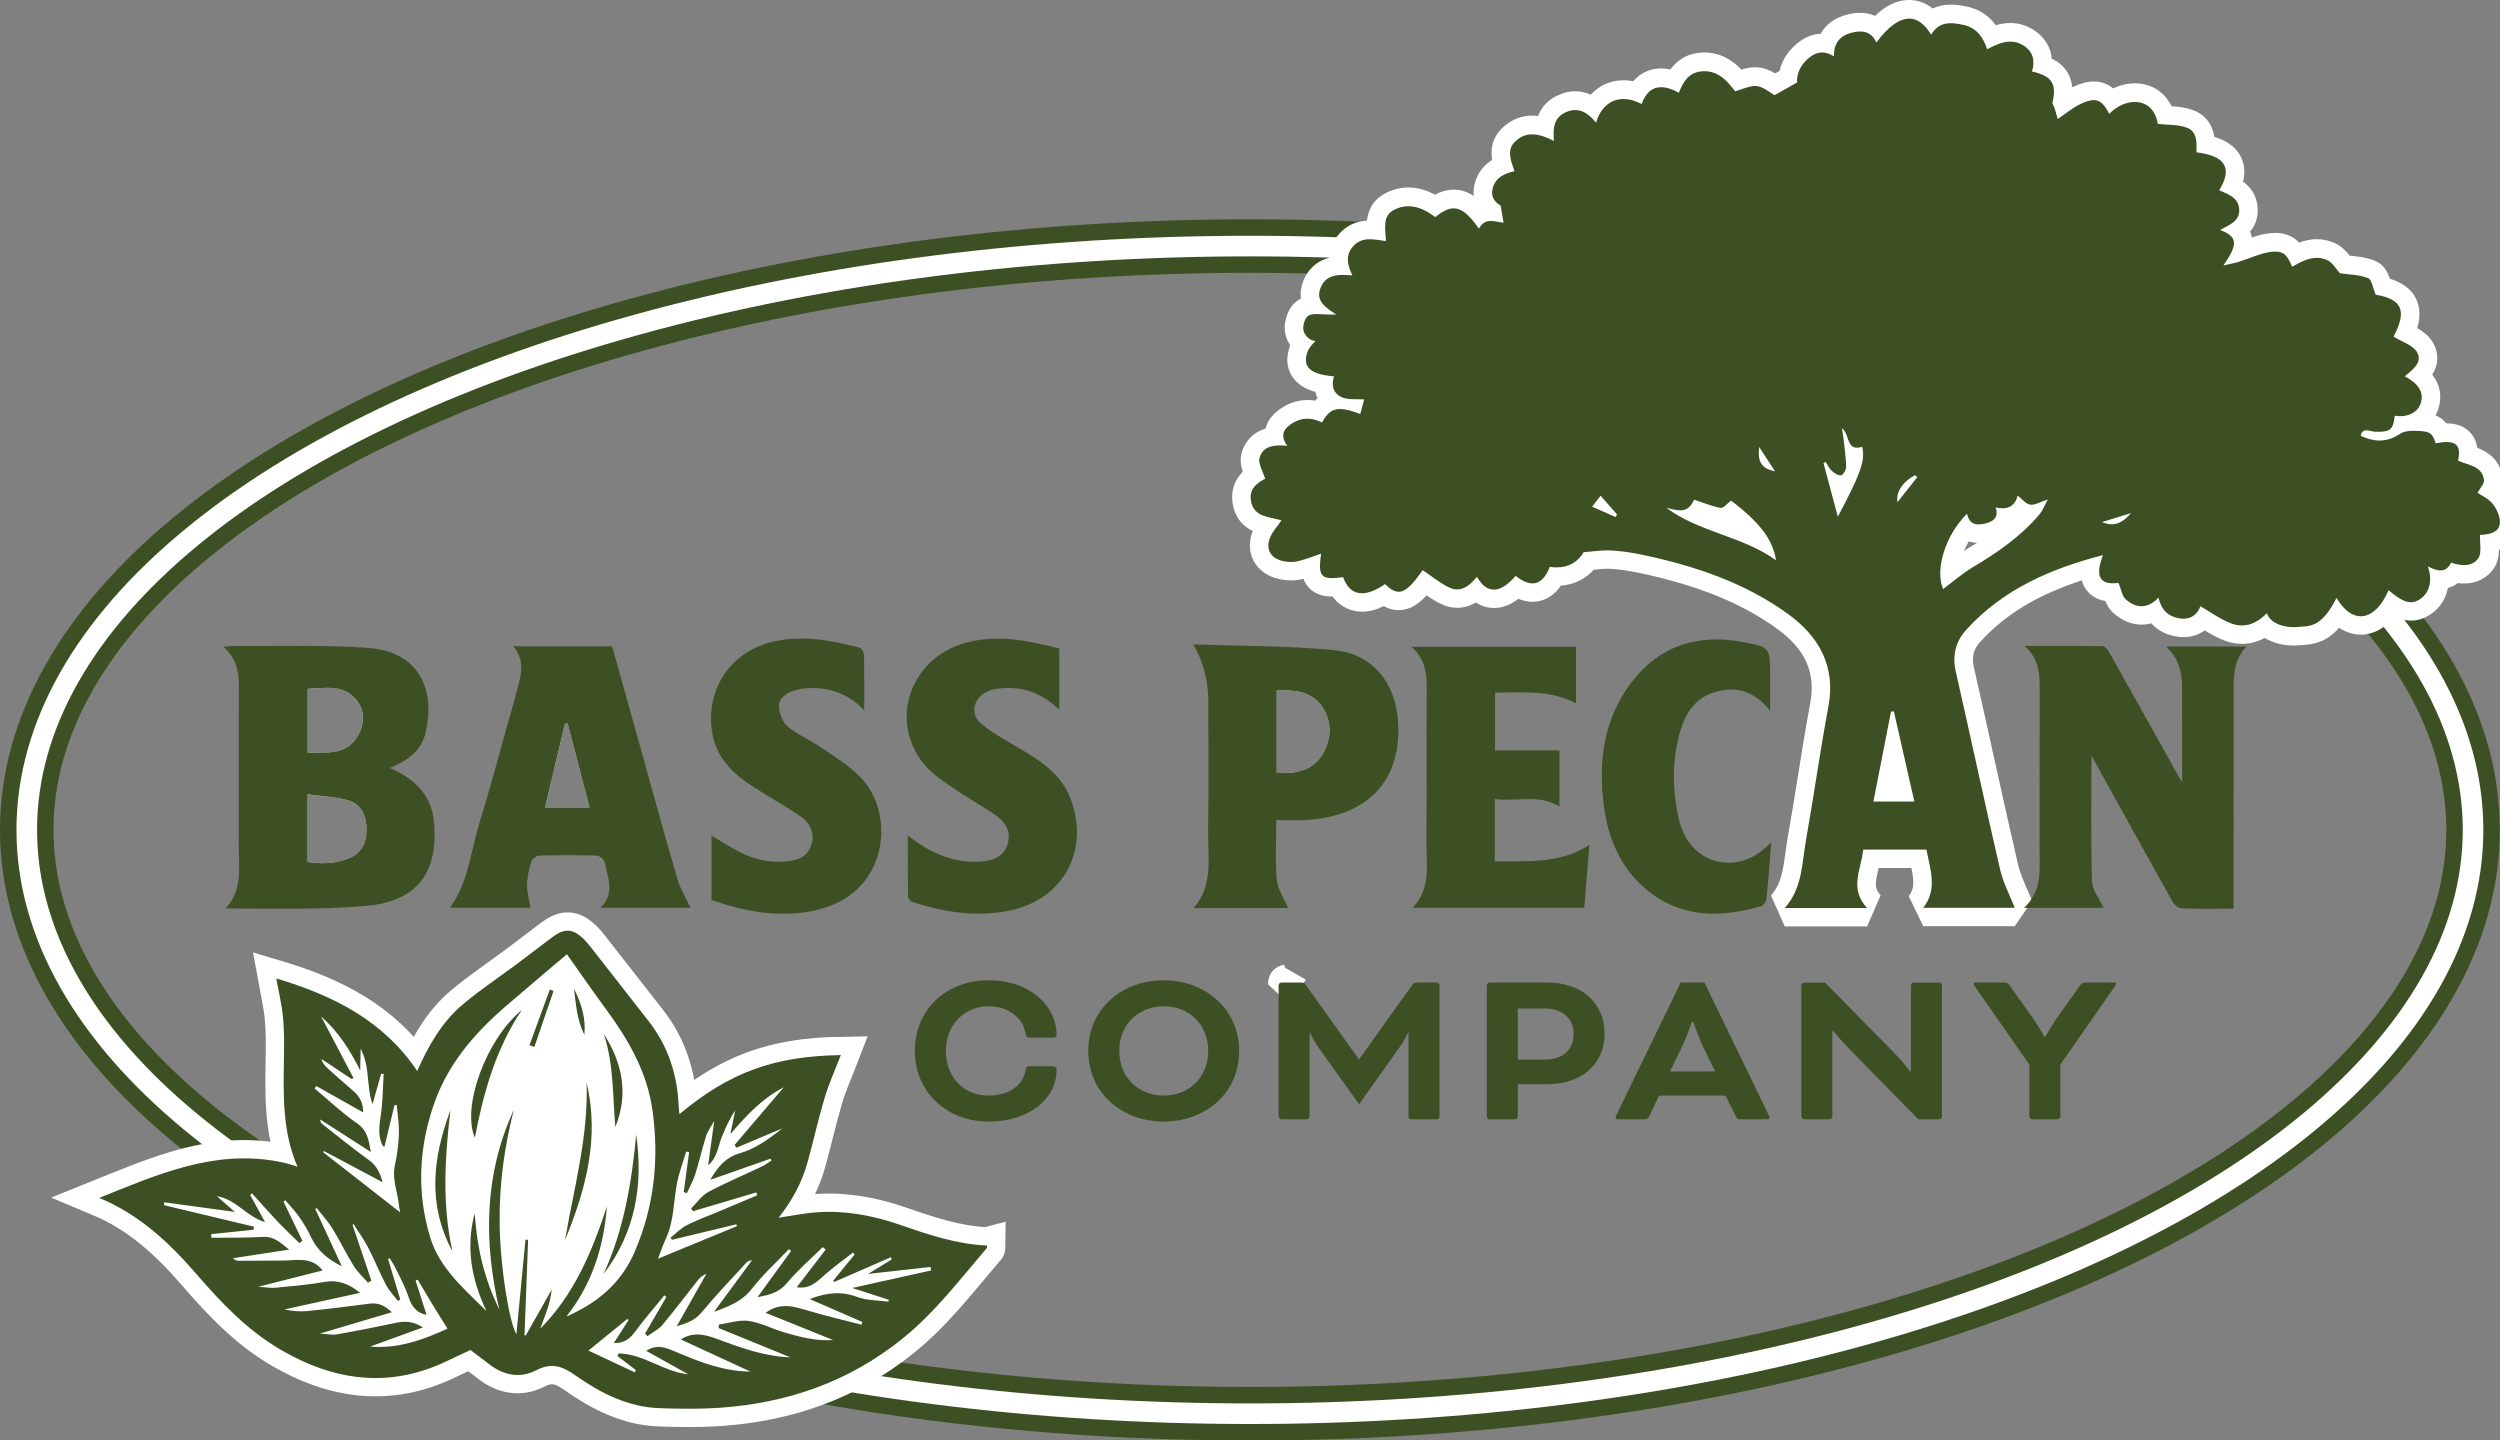 <?xml version="1.0" encoding="UTF-8"?>
<svg xmlns="http://www.w3.org/2000/svg" id="Layer_1" data-name="Layer 1" viewBox="0 0 1214.37 699.71">
  <rect x="0" y="0" width="1214.37" height="699.71" fill="#808080" stroke="none"/>
  <defs>
    <style>
      .cls-1, .cls-2, .cls-3 {
        fill: none;
      }

      .cls-1, .cls-4, .cls-5, .cls-6 {
        stroke-width: 0px;
      }

      .cls-2 {
        stroke: #3d5024;
        stroke-width: 26px;
      }

      .cls-2, .cls-7, .cls-3 {
        stroke-miterlimit: 10;
      }

      .cls-7 {
        stroke-width: 17.77px;
      }

      .cls-7, .cls-3 {
        stroke: #fff;
      }

      .cls-7, .cls-6 {
        fill: #fff;
      }

      .cls-3 {
        stroke-width: 10px;
      }

      .cls-5 {
        fill: #3d5024;
      }
    </style>
  </defs>
  <g>
    <ellipse class="cls-2" cx="607.14" cy="403.12" rx="594.14" ry="283.59"></ellipse>
    <ellipse class="cls-3" cx="607.14" cy="403.12" rx="594.14" ry="283.59"></ellipse>
  </g>
  <g>
    <g>
      <path class="cls-6" d="M158.75,334.12c5.26,0,10.24,1.02,14.25,5.78,4.38,5.2,4.07,11.64.9,17.35-4.37,7.89-11.52,8.35-19.15,8.35-1.02,0-2.04,0-3.07,0-.74,0-1.49,0-2.23.02v-31c3.1-.15,6.24-.49,9.29-.49M158.75,325.12h0c-2.26,0-4.45.15-6.56.3-1.11.08-2.15.15-3.17.2l-8.57,8.99v31l9.18,9c.68-.01,1.37-.02,2.05-.02.5,0,1.01,0,1.51,0,.52,0,1.04,0,1.56,0,6.93,0,19.83,0,27.03-12.99,5.29-9.54,4.58-19.82-1.89-27.51-6.78-8.06-15.31-8.99-21.14-8.99h0Z"></path>
      <path class="cls-6" d="M149.43,385.85c6.85.95,13.49,1.15,19.68,2.93,5.66,1.62,8.56,6.48,8.87,12.58.34,6.65-1.35,12.3-7.9,15.24-4.26,1.92-8.66,2.69-13.22,2.69-2.43,0-4.91-.22-7.43-.61v-32.83M150.66,376.94l-10.23,8.92v32.83l7.63,8.9c3.12.48,6,.71,8.8.71,6.17,0,11.7-1.14,16.91-3.48,6.43-2.89,13.94-9.38,13.2-23.91-.53-10.4-6.28-18.16-15.38-20.77-5.04-1.45-10.09-1.98-14.97-2.5-1.97-.21-4-.42-5.96-.69h0Z"></path>
      <path class="cls-6" d="M622.72,335.31c8.1,0,15.55,1.3,20.1,8.88,4.24,7.07,3.79,14.97-.25,21.92-4.31,7.42-11.43,9.42-19.47,9.42-.96,0-1.94-.03-2.92-.08v-40.1c.85-.02,1.7-.04,2.55-.04M622.72,326.31c-.86,0-1.77.01-2.79.04l-8.76,9v40.1l8.53,8.99c1.17.06,2.31.09,3.39.09,12.72,0,21.89-4.68,27.26-13.9,5.89-10.13,5.96-21.46.18-31.07-7.05-11.74-18.57-13.24-27.82-13.24h0Z"></path>
      <path class="cls-6" d="M274.44,351.48c.43,0,.87.01,1.3.02,3.5,13.44,7,26.89,10.61,40.73h-21.59c3.25-13.69,6.47-27.22,9.68-40.75M274.57,342.48l-8.89,6.92-9.68,40.75,8.76,11.08h21.59l8.71-11.27-10.61-40.73-8.58-6.73h-.51s-.79-.02-.79-.02h0Z"></path>
      <path class="cls-6" d="M930.17,230.86c.39.3.78.59,1.17.89-3.07,3.88-6.14,7.75-9.64,12.17-.88-5.04,2.71-10.05,8.47-13.06M926,222.88c-9.52,4.97-14.69,13.84-13.17,22.58l15.92,4.05,2.85-3.6,6.79-8.57-1.63-12.77-1.17-.89-9.6-.8h0Z"></path>
      <path class="cls-6" d="M1035.12,249.24c-3.14,3.66-6.01,5.42-9.33,5.42-1.48,0-3.06-.35-4.79-1.04,5.19-1.61,9.36-2.9,14.11-4.38M1032.46,240.65l-8.21,2.55-5.9,1.83-.67,16.95c2.84,1.13,5.5,1.69,8.13,1.69,8.81,0,14.34-6.44,16.16-8.56l-9.5-14.46h0Z"></path>
      <path class="cls-6" d="M980.05,240.72c2.13,1.63,3.95,4.06,6.11,4.4.21.03.42.05.64.05,2.09,0,4.51-1.47,7.91-2.56-1.54,2.83-2.4,5.23-3.93,7.07-9.08,10.87-20.56,18.71-32.62,25.92-5.08,3.04-9.6,7.01-14.34,10.53-3.96-9.62,1.07-26.1,11.63-36.58.87,4,3.09,5.18,5.71,5.18,1.06,0,2.19-.19,3.31-.48,3.56-.89,6.58-2.73,4.9-7.79,1.21.29,2.33.44,3.38.44,3.63,0,6.21-1.84,7.3-6.19M985.53,233.58l-13.76,4.81c.34-.26.75-.45,1.06-.48,0,0-.02,0-.08,0-.14,0-.55-.02-1.28-.19l-8.18,8.91c.38.3.7.64.9.99l-1.42-.42-1.92,2.09c-.08-.72.2-1.66.66-2.46l-12.4-3.66c-6.09,6.05-10.89,13.97-13.5,22.3-2.8,8.91-2.84,17.46-.11,24.09l13.69,3.8c1.57-1.17,3.1-2.37,4.58-3.53,3.09-2.42,6-4.71,9.01-6.5,11.48-6.86,24.61-15.54,34.91-27.87,1.72-2.06,2.8-4.26,3.74-6.2.39-.8.76-1.56,1.18-2.33l-10.66-12.88c-1.56.5-2.9,1.05-3.99,1.48-.04.02-.08.03-.12.05-.68-.62-1.44-1.31-2.33-2h0Z"></path>
      <path class="cls-6" d="M919.95,345.59c3.27,14.39,6.54,28.78,9.94,43.74h-19.88c2.88-14.73,5.71-29.22,8.55-43.72.46,0,.92-.02,1.39-.03M919.77,336.59l-1.24.02h-.15s-8.66,7.27-8.66,7.27l-8.55,43.72,8.83,10.73h19.88l8.78-10.99-9.94-43.74-8.95-7h0Z"></path>
      <path class="cls-6" d="M894.69,208c3.55,2.49,2.29,9.49,7.3,9.49.71,0,1.55-.14,2.54-.45,1.87,7.02-1.66,14.64-11.81,33.97-2.57-9.59-4.78-17.83-6.99-26.07.36-.18.71-.35,1.07-.53,1,1.49,1.77,3.24,3.06,4.4,1.09.97,2.8,2.11,4.03,2.11.16,0,.31-.02.45-.06,1.15-.34,2.43-2.73,2.4-4.19-.08-4.45-.75-8.9-1.24-13.34-.18-1.62-.49-3.22-.82-5.33M899.87,200.63l-14.06,8.76c.11.73.23,1.4.33,2.04.19,1.15.34,2.05.43,2.88.11,1.04.24,2.09.36,3.13l-4.13-1.1-.53.27-.54.27-4.69,10.39,2.36,8.8,4.63,17.26,16.66,1.85c10.72-20.43,15.34-29.9,12.54-40.46l-6.84-3.76c-.11-.25-.29-.79-.43-1.19-.83-2.4-2.21-6.41-6.1-9.13h0Z"></path>
      <path class="cls-6" d="M854.52,217.12c2.96,4.56,5.24,8.07,7.68,11.83-6.38-1.34-8.62-4.47-7.68-11.83M862.06,212.21l-16.48,3.76c-1.92,15.03,6.97,20.14,14.76,21.78l9.4-13.71-4.02-6.19-3.66-5.64h0Z"></path>
      <path class="cls-6" d="M777.49,240.8c2.68,3.05,5.35,6.09,8.02,9.13-.26.4-.52.79-.78,1.19-3.64-1.61-7.28-3.22-11.34-5.01,1.66-2.14,2.83-3.65,4.11-5.31M784.25,234.86l-13.88.43-2.83,3.65-1.28,1.65,3.48,13.74,8.63,3.81,2.71,1.2,11.15-3.29.78-1.19-.76-10.88-4.28-4.87-3.74-4.26h0Z"></path>
      <path class="cls-6" d="M822.94,242.71c4.36,1.44,8.51,3.23,12.85,4.01.07.01.13.02.2.02,1.36,0,3.13-2.28,4.86-3.56,13.79,10.4,20.37,18.91,21.83,28.95-16.44-11.83-37.34-13.53-53.36-25.55,3,.85,5.23,1.32,6.99,1.32,3.23,0,4.84-1.57,6.64-5.18M825.76,234.17l-10.88,4.53s0,0,0,0c-.7-.14-1.7-.38-3.11-.78l-7.86,15.86c9.18,6.89,19.37,10.62,29.22,14.24,8.84,3.24,17.18,6.3,24.29,11.42l14.17-8.59c-1.79-12.4-9.36-22.82-25.32-34.85l-10.77-.05c-.49.36-.95.74-1.37,1.11-1.45-.44-2.96-.98-4.52-1.54-1.23-.44-2.51-.9-3.84-1.34h0Z"></path>
      <g>
        <path class="cls-4" d="M1204.64,264.29c-3.05-.03-4.69-2.36-4.68-4.53.01-2.17,1.67-4.48,4.73-4.48l4.5,4.5-4.55,4.51Z"></path>
        <path class="cls-6" d="M1204.69,259.78s0,0,0,.01c-.26,0-.34-.01,0-.01M1204.69,250.78c-4.51,0-9.19,3.35-9.23,8.95-.03,4.4,3.38,8.99,9.12,9.06l9.09-8.49v-.27s-.25,0-.25,0l-8.74-9.25h0Z"></path>
      </g>
      <g>
        <path class="cls-5" d="M866.95,445.53l-3.36-7.5c5.92-6.64,7.01-14.82,8.17-23.48.32-2.39.65-4.86,1.08-7.29,1.73-9.71,3.32-19.64,4.86-29.23,1.87-11.7,3.81-23.79,6.03-35.66,3.05-16.3-2.73-29.51-17.68-40.39-17.86-13-39.87-21.94-69.26-28.13-5.3-1.12-10.08-1.77-14.6-2.01-.44-.02-.89-.03-1.33-.03-2.11,0-4.36.23-6.75.48-.76.08-1.52.16-2.3.23-3.71,4.9-9.18,7.57-15.63,7.57-.2,0-.39,0-.59,0-3.4,6.34-7.84,7.77-11.16,7.77-2.43,0-4.93-.75-7.59-2.27-3.78,3.56-7.45,5.29-11.14,5.29-3.2,0-6.1-1.29-8.67-3.83-2.48,2.11-5.51,3.74-9.22,3.74-1.94,0-3.89-.47-5.82-1.38-3.53-1.68-6.64-3.92-9.65-6.09-.08-.06-.16-.12-.24-.17-4.28,5.61-8.01,8.77-12.67,8.77-2.74,0-5.09-1.17-7.07-2.63-3.93,2.27-7.49,3.38-10.81,3.38-3.07,0-8.33-1.06-11.88-7.49-.98.08-1.84.12-2.63.12-2.35,0-5.76-.31-8.11-3.01-1.59-1.83-2.18-4.17-2.25-6.85-1.78.59-3.6,1.15-5.47,1.59-1.24.29-2.58.44-3.99.44-1.57,0-3.2-.18-4.84-.53-4.46-.95-7.86-3.36-9.56-6.79-1.69-3.38-1.58-7.47.3-11.52.52-1.11,1.12-2.14,1.77-3.11-4.83-1.26-10.53-3.75-11.72-11.91-.98-6.68,2.67-10.72,5.86-13.02-1.18-2.88-2.48-6.13-1.52-9.48,1.09-3.79,3.96-8.23,11.36-9.12-.15-3.22,1.26-6.2,4.19-8.59,3.71-3.02,7.75-4.55,12-4.55,1.75,0,3.52.26,5.3.79,1.54-2.06,3.49-3.85,6.17-4.79-2.08-1.89-3.55-4.6-3.62-8.16-5.81-1.02-9.54-3.1-11.57-6.39-1.97-3.19-2-7.15-.09-11.77l.18-.39c.21-.39.4-.74.59-1.07-.37-.35-.71-.72-1.03-1.12-2.09-2.59-2.89-5.91-2.19-9.12,1.19-5.49,3.85-8.18,8.75-8.71-1.43-2.7-1.88-6.01-.24-10.06,3.09-7.6,9.54-8.82,13.19-9.02-.66-3.54-.37-7.83,2.96-11.91,3-3.68,6.91-5.47,11.96-5.47,1,0,1.98.07,2.95.17-.24-4.78.33-10.71,6.88-14.03,2.85-1.44,5.83-2.18,8.88-2.18,4.28,0,8.55,1.39,12.99,4.23,3.26-2.19,6.13-3.19,9.04-3.19,5.15,0,9.19,3.25,12.71,7.48,1.57-.89,3.37-1.35,5.38-1.35.22,0,.43,0,.65.01l-.06-.33c-3.78-2.94-5.36-7.4-4.14-12.11,1.53-5.89,5.68-8.75,9.25-10.22-1.31-4.54-1.94-10.17,3.12-14.89,3.24-3.02,7.01-4.55,11.22-4.55,2.12,0,4.17.39,6.1.97.59-4.18,2.58-8.71,8.31-11.3,2.18-.99,4.36-1.49,6.48-1.49,3.44,0,6.31,1.28,8.66,2.99,3.39-5.32,8.61-8.34,14.8-8.34,2.16,0,4.37.37,6.59,1.1,3.41-5.54,8.04-6.84,11.63-6.84,2.03,0,4.16.41,6.45,1.24,2.15-3.89,6.11-8.53,13.38-8.96.41-.02.8-.04,1.19-.04,8.04,0,13.18,4.89,16.58,9.02.1-.03.2-.07.3-.11,2.46-.85,5-1.74,7.78-1.74.48,0,.96.03,1.42.08,3.3.39,6.01,2.16,8.2,3.64l6.36-3.59c.58-5.32,3.71-10.33,8.75-13.83,2.47-1.71,5.1-2.58,7.83-2.58.71,0,1.41.06,2.12.18,1.61-4.79,5.42-8.17,11.03-9.61,1.94-.5,3.68-.74,5.32-.74,3.1,0,5.8.91,7.98,2.64,5.38-5.96,10.57-8.87,15.77-8.87,4.05,0,7.74,1.75,11.01,5.23,2.56-1.96,5.69-2.95,9.37-2.95,2.53,0,5.02.46,6.9.87,5.79,1.24,10.14,4.64,13.01,10.14,2.76-1.18,5.76-2.08,8.93-2.08s6.43.99,9.31,2.93c4.57,3.08,6.78,7.65,6.39,12.92,8.38,3.05,11.25,8.65,9.43,18.04.13.26.28.56.42.89,2.06-1.47,4.23-2.9,6.65-4.06,3.28-1.57,5.91-2.3,8.28-2.3,4.03,0,6.8,2.13,8.69,4.47,3.53-2.3,7.46-3.57,11.28-3.57,7,0,12.51,4.19,14.76,10.95.39.02.79.05,1.19.07,3.58.21,7.28.43,10.85,1.73,6.32,2.32,7.5,7.83,7.66,12.38,6.82,1.41,11.13,4.12,13.11,8.22,1.65,3.42,1.53,7.34-.39,11.89,3.77,1.94,7.69,5.02,8.02,11.19.27,5.13-2.18,8.24-5.01,10.35.92.99,1.65,2.16,2.08,3.56.64,2.08.49,4.23-.25,6.53.7-.25,1.41-.52,2.14-.79,3.31-1.23,6.72-2.5,10.42-3.1,1.43-.23,2.66-.34,3.77-.34,5.17,0,8.04,2.47,10.04,5.72,3.19-1.55,6.46-2.66,10.04-2.66,2.42,0,4.78.53,7.01,1.58,2.86,1.34,4.71,3.79,6.19,5.75.11.14.22.29.32.42.66.08,1.34.15,2.04.22,3.59.37,7.3.75,10.92,2.17,3.26,1.28,4.31,4.66,5.24,7.64.07.23.14.46.21.68,4.56,1.02,9.78,3.05,12.16,7.88,2.28,4.6.99,9.97-.94,14.49l.06.03c3.41,1.7,7.28,3.63,9.35,7.24,3.25,5.67.56,10.21-2.54,13.43,4.93,4.21,6.5,9.22,4.69,14.97-1.03,3.27-3.3,5.88-6.34,7.51.73.02,1.4.06,1.95.1,5.82.37,8.38,1.99,10.21,5.47.89-.09,1.72-.14,2.5-.14,3.81,0,6.68,1.16,8.52,3.46,1.75,2.18,2.1,4.9,2,7.17.09.03.18.06.28.09,4.26,1.42,10.7,3.55,11.83,11.55.29,2.1-.43,3.91-1.34,5.48,1.68,1.07,3.45,2.4,4.83,4.24,2.44,3.25,4.82,8.36,4.19,12.96-.38,2.79-2.15,7.29-9.47,8.73.18,3.29.29,6.96-1.77,9.92-2.37,3.4-6.04,5.19-10.6,5.19-1.39,0-2.85-.17-4.37-.5-2.28,2.49-4.96,3.1-7.05,3.1-.19,0-.38,0-.56-.02-.08,5.51-2.45,10.24-6.84,13.18-2.29,1.53-4.57,2.28-6.97,2.28-2.9,0-5.79-1.05-9.33-3.48-4.04,6.61-9.35,10.29-15.04,10.29-3.05,0-7.15-1.05-11.28-5.29-5.96,8.83-11.72,10-17.17,10.33-.52.03-1.02.06-1.51.11-.83.09-1.69.13-2.58.13-4.82,0-10.3-1.3-13.93-4.63-3.55,2.51-7.39,3.81-11.31,3.81-2.12,0-4.25-.38-6.33-1.13-4.2-1.51-7.93-3.84-11.54-6.08-.23-.14-.46-.28-.68-.42-2.39,2.79-5.8,4.36-9.76,4.36-.78,0-1.6-.06-2.42-.18-5.24-.78-9.21-3.32-11.72-7.43-2.4,1.22-4.59,1.55-6.27,1.55-3.68,0-7.24-1.48-10.57-4.41-2.11-1.86-2.99-4.41-3.72-6.73-4.18-.12-7.23-1.53-9.07-4.2-1.54-2.23-1.88-4.91-1.63-7.59-25.34,7.46-43.04,17.74-56.76,32.84-4.25,4.67-5.54,9.86-4.07,16.32,3.18,14,6.33,28.25,9.38,42.03,3.93,17.77,7.99,36.14,12.16,54.15.91,3.93,2.59,7.79,4.37,11.88.85,1.95,1.73,3.98,2.54,6.04l-4.19,6.14h-44.47l-3.52-7.3c4.5-5.64,3.54-11.37,1.59-20.25-.05-.24-.1-.48-.16-.71h-23.19c-.26,1.33-.57,2.64-.88,3.93-1.75,7.42-2.52,11.86,2.18,16.88l-3.29,7.57h-39.99ZM924.25,384.84l-4.72-20.75-4.06,20.75h8.78ZM954.87,257.16c-4.46,6.13-7.77,14.14-7.93,20.88,2.82-2.2,5.74-4.4,8.92-6.3,10.1-6.03,20.54-12.9,29.13-22.26-1.37-.3-2.56-.94-3.6-1.69-1.85,2.05-4.33,3.28-7.3,3.56-.18.74-.46,1.44-.83,2.11-2.07,3.76-6.3,4.82-7.7,5.17-1.64.41-3.08.61-4.4.61-2.48,0-4.61-.72-6.3-2.07ZM823.51,249.68c4.54,2.09,9.33,3.85,14.26,5.66,5.29,1.94,10.69,3.92,15.94,6.41-2.79-4.03-6.92-8.15-12.69-12.74-1.36,1.16-2.98,2.23-5.04,2.23-.33,0-.67-.03-.99-.09-3.49-.62-6.77-1.8-9.94-2.93-.05-.02-.11-.04-.16-.06-.42.54-.87,1.05-1.37,1.52ZM894.06,238.6c.61-1.23,1.18-2.38,1.71-3.48-.05.02-.11.03-.16.05-.54.16-1.12.24-1.7.24-.24,0-.47-.01-.71-.04l.87,3.23Z"></path>
        <path class="cls-6" d="M927.31,9c3.94,0,7.54,2.61,10.75,7.85,2.45-4.3,5.88-5.57,9.62-5.57,1.93,0,3.95.34,5.96.77,6.28,1.35,9.74,5.91,11.61,11.89,3.75-2,7.49-3.73,11.27-3.73,2.25,0,4.51.62,6.79,2.16,4.33,2.92,5.34,7.4,3.69,12.35,9.76,2.23,12.1,5.89,10.01,15.06-.17.77.7,1.74.98,2.65.57,1.83,1.07,3.69,1.55,5.38,3.53-2.37,7.07-5.38,11.13-7.33,2.56-1.23,4.6-1.86,6.33-1.86,3.19,0,5.29,2.16,7.55,6.7,3.71-3.8,8.28-5.8,12.42-5.8,5.4,0,10.07,3.41,11.16,10.66,4.88.55,9.83.25,14.1,1.82,5.17,1.9,4.79,7.35,4.69,11.99,14.06,1.71,17.68,7.65,11.06,18.45,4.37,1.9,9.41,3.53,9.71,9.27.31,5.98-5.05,7.53-9.27,10.01,8.45,3.22,8.92,6.76,1.59,17.22,3.26-.77,5.53-1.15,7.7-1.83,4.87-1.52,9.59-3.83,14.57-4.63,1.15-.19,2.16-.28,3.06-.28,4.12,0,5.85,2.08,8.06,7.37,3.83-2.17,7.82-4.32,12.02-4.32,1.67,0,3.37.34,5.1,1.15,2.64,1.24,4.35,4.46,6.07,6.34,4.48.66,9.4.67,13.66,2.35,1.85.73,2.36,4.87,3.74,8.07,12.82,2.13,15.34,7.79,8.67,20.36,3.98,2.49,9.4,4.06,11.42,7.59,2.86,4.99-2.28,8.54-5.94,11.68,6.93,3.76,9.35,7.9,7.7,13.12-1.23,3.9-5.13,6.26-9.97,6.26-.85,0-1.72-.07-2.61-.22-.75,6.39-2.03,7.79-7.87,7.79-.59,0-1.23-.01-1.92-.04-1.18-.04-2.7-.69-4.02-.69-1.22,0-2.28.56-2.75,2.67,3.14,1.48,6.17,2.31,9.17,2.31,3.32,0,6.6-1.01,9.96-3.27,1.73-1.17,4.24-1.46,6.7-1.46,1,0,1.99.05,2.91.11,5.27.33,6.07,1.29,7.72,5.97,2.05-.42,3.8-.64,5.27-.64,5.31,0,6.95,2.82,5.57,9.04,4.79,2.31,11.62,2.4,12.6,9.35.26,1.86-1.96,4.07-3.14,6.29,2.09,1.46,5.55,2.91,7.48,5.5,1.99,2.65,3.75,6.59,3.33,9.66-.53,3.93-4.8,5.04-8.67,5.25-.29.02-.57.02-.79.02-.06,0-.11,0-.15,0,0,0,0,0,0-.01-.34,0-.26.01,0,.01-.19,4.05.97,8.77-.86,11.41-1.64,2.35-4.12,3.27-6.91,3.27-1.99,0-4.15-.47-6.26-1.22-1.36,2.82-3.14,3.83-5.16,3.83-1.89,0-4-.88-6.16-1.99,2.37,6.9.86,12.83-3.74,15.91-1.49,1-2.93,1.52-4.47,1.52-2.9,0-6.17-1.85-10.85-5.85-3.52,8.19-8.45,12.67-13.52,12.67-4.05,0-8.19-2.85-11.78-8.92-7.49,15.05-13.71,13.57-18.66,14.1-.65.07-1.36.11-2.09.11-5.02,0-11.45-1.77-13.07-6.83-3.64,3.83-7.79,6.01-12.18,6.01-1.58,0-3.18-.28-4.81-.87-5.41-1.95-10.22-5.57-15.34-8.48-1.06,3.12-3.6,6.07-8.17,6.07-.55,0-1.14-.04-1.75-.14-5.48-.82-9.01-3.93-10.42-10.1-2.66,2.84-5.46,4.17-8.24,4.17-2.58,0-5.15-1.14-7.59-3.29-1.89-1.66-2.29-5.01-3.54-7.99-.92.1-1.77.15-2.55.15-6.89,0-8.7-4.02-5.03-13.7-25.43,6.58-48.53,16.6-66.37,36.22-5.21,5.73-6.91,12.48-5.13,20.35,7.28,32.04,14.14,64.18,21.54,96.2,1.47,6.34,4.65,12.29,7.09,18.54h-44.47c7.09-8.89,3.45-18.5,1.58-28.27h-30.73c-.8,9.37-7.01,18.86,1.9,28.38h-39.99c8.64-9.68,8.32-21.74,10.32-32.98,3.85-21.58,6.85-43.32,10.89-64.86,3.67-19.62-4.62-34.06-19.45-44.86-21.14-15.38-45.58-23.54-70.98-28.89-5.03-1.06-10.17-1.83-15.3-2.1-.52-.03-1.04-.04-1.57-.04-3.66,0-7.41.6-11.58.91-2.9,4.88-7.43,7.37-13.1,7.37-1.08,0-2.2-.09-3.35-.27-2.09,5.37-4.87,8.04-8.4,8.04-2.39,0-5.12-1.22-8.21-3.63-3.83,4.42-7.33,6.65-10.52,6.65s-5.81-2.05-8.27-6.2c-2.7,3.25-5.79,6.11-9.61,6.11-1.21,0-2.5-.29-3.88-.94-4.57-2.18-8.58-5.56-12.88-8.43-4.98,7.18-8.29,10.5-11.63,10.5-2.07,0-4.16-1.28-6.66-3.72-4.32,2.98-8.08,4.46-11.22,4.46-4.17,0-7.25-2.62-9.13-7.82-2.14.29-3.92.46-5.38.46-5.91,0-6.59-2.79-5.31-11.87-3.85,1.27-7.62,2.8-11.54,3.72-.95.22-1.95.32-2.97.32-1.32,0-2.65-.16-3.9-.43-6.31-1.35-8.83-6.18-6.12-12.01,1.29-2.78,3.46-5.15,5.28-7.76-5.82-1.93-13.62-1.33-14.86-9.81-.88-5.97,3.62-8.72,6.93-10.43-1.08-3.66-3.52-7.38-2.72-10.17,1.34-4.66,5.18-6.02,9.84-6.02,1.17,0,2.39.09,3.64.23-2.83-3.89-2.61-7.07.59-9.67,2.91-2.37,5.98-3.54,9.17-3.54,2.31,0,4.68.61,7.11,1.84,2.45-4.48,4.78-6.55,8.72-6.55,2.5,0,5.64.83,9.86,2.4.71-2.64,1.41-5.24,1.9-7.07-.99-.07-1.99-.07-2.99-.07-.27,0-.53,0-.79,0-2.39,0-4.73-.04-6.78-.84-3.61-1.4-5.79-4.76-4.1-10.29-14.42-1.07-14.98-6.74-12.59-12.52,1.08-2.04,1.51-2.52,3.67-4.67-2.99,0-6.83-3.4-5.88-7.79.96-4.45,2.65-5.27,6.3-5.27,1.47,0,3.26.13,5.45.22.36.01.72.02,1.15.02.71,0,1.61-.01,3.03-.01-5.57-3.5-10.15-6.8-7.64-12.99,2.1-5.17,6.19-6.25,10.76-6.25,1.53,0,3.12.12,4.7.25-2.36-4.8-3.52-9.45,0-13.77,2.45-3,5.37-3.81,8.47-3.81,2.53,0,5.19.54,7.82.88-.16-5.56-2.12-12.1,4.05-15.23,2.32-1.18,4.6-1.69,6.84-1.69,4.61,0,9.02,2.19,13.06,5.29,3.43-2.8,6.27-4.25,8.96-4.25,3.97,0,7.6,3.17,12.26,9.87,1.54-2.97,3.61-3.75,5.83-3.75,2,0,4.13.63,6.12.84-.42-2.48-.85-4.99-1.42-8.34-2.55-1.38-4.99-4.05-3.89-8.3,1.39-5.37,5.79-7.29,10.62-8.38-1.7-5.05-4.1-10.31.47-14.56,2.58-2.41,5.33-3.34,8.15-3.34,3.44,0,7,1.39,10.54,3.2-.46-5.88-.26-11.22,5.73-13.93,1.66-.75,3.19-1.09,4.62-1.09,4.01,0,7.22,2.64,10.13,6.15,2.18-7.49,7.17-11.5,13.32-11.5,2.74,0,5.72.8,8.78,2.44,2-5.46,5.11-8.18,9.44-8.18,2.49,0,5.39.9,8.71,2.7,2.02-5.42,5.02-10.06,11.38-10.43.32-.02.62-.03.93-.03,7.25,0,11.46,5.15,14.96,9.75,3.38-.89,6.65-2.57,9.7-2.57.3,0,.6.02.9.05,3.25.38,6.22,3.12,8.58,4.42,3.23-1.82,6.69-3.78,10.94-6.18-.32-4.42,1.9-9.34,6.88-12.8,1.7-1.18,3.46-1.78,5.26-1.78,1.87,0,3.79.64,5.77,1.91-.25-6.28,2.93-10.06,8.5-11.49,1.43-.37,2.85-.6,4.2-.6,3.27,0,6.15,1.34,7.89,5.36,5.75-7.72,11.06-11.59,15.86-11.59M893.9,230.91c-1.23,0-2.94-1.14-4.03-2.11-1.3-1.16-2.07-2.91-3.06-4.4-.36.18-.71.35-1.07.53,2.21,8.24,4.42,16.48,6.99,26.07,10.15-19.33,13.67-26.95,11.81-33.97-.99.31-1.83.45-2.54.45-5.01,0-3.75-6.99-7.3-9.49.33,2.11.64,3.71.82,5.33.49,4.44,1.15,8.88,1.24,13.34.03,1.46-1.25,3.85-2.4,4.19-.14.04-.29.06-.45.06M862.2,228.95c-2.44-3.76-4.72-7.27-7.68-11.83-.94,7.36,1.3,10.49,7.68,11.83M921.7,243.92c3.5-4.42,6.57-8.29,9.64-12.17-.39-.3-.78-.59-1.17-.89-5.76,3.01-9.34,8.02-8.47,13.06M972.76,246.91c-1.04,0-2.17-.15-3.38-.44,1.68,5.06-1.34,6.9-4.9,7.79-1.13.28-2.25.48-3.31.48-2.62,0-4.84-1.19-5.71-5.18-10.56,10.48-15.59,26.96-11.63,36.58,4.74-3.52,9.26-7.49,14.34-10.53,12.05-7.2,23.54-15.05,32.62-25.92,1.53-1.84,2.39-4.24,3.93-7.07-3.4,1.09-5.82,2.56-7.91,2.56-.22,0-.43-.02-.64-.05-2.16-.34-3.99-2.77-6.11-4.4-1.08,4.34-3.67,6.18-7.3,6.18M784.72,251.12c.26-.4.52-.79.78-1.19-2.67-3.04-5.34-6.07-8.02-9.13-1.28,1.65-2.45,3.16-4.11,5.31,4.06,1.79,7.7,3.4,11.34,5.01M816.3,247.9c-1.75,0-3.99-.46-6.99-1.32,16.02,12.01,36.92,13.72,53.36,25.55-1.45-10.04-8.04-18.55-21.83-28.95-1.73,1.28-3.5,3.56-4.86,3.56-.07,0-.13,0-.2-.02-4.34-.78-8.49-2.57-12.85-4.01-1.8,3.61-3.41,5.18-6.64,5.18M1025.79,254.66c3.32,0,6.19-1.76,9.33-5.42-4.76,1.47-8.92,2.77-14.11,4.38,1.73.69,3.3,1.04,4.79,1.04M910.01,389.34h19.88c-3.4-14.97-6.67-29.36-9.94-43.74-.46,0-.92.02-1.39.03-2.83,14.49-5.67,28.99-8.55,43.72M927.31,0h0c-5.63,0-11.09,2.53-16.52,7.7-2.18-.96-4.61-1.47-7.23-1.47-2.02,0-4.13.29-6.44.88-5.85,1.5-10.23,4.77-12.77,9.31-3.4.14-6.64,1.27-9.66,3.37-5.39,3.74-8.98,8.97-10.26,14.66l-2.13,1.2c-2.11-1.26-4.75-2.5-7.82-2.86-.64-.08-1.29-.11-1.95-.11-2.45,0-4.66.51-6.68,1.13-3.91-4.11-9.64-8.31-17.98-8.31-.48,0-.97.01-1.46.04-6.23.37-11.27,3.12-15.05,8.21-1.54-.33-3.04-.5-4.52-.5-3.46,0-8.98.97-13.46,6.21-1.59-.32-3.18-.47-4.76-.47-6.25,0-11.81,2.53-15.93,7-2.18-.98-4.69-1.65-7.52-1.65-2.76,0-5.57.64-8.33,1.89-5.4,2.45-8.25,6.23-9.71,10.11-.93-.12-1.87-.18-2.84-.18-5.3,0-10.24,1.99-14.29,5.76-5.44,5.07-5.99,10.89-5.21,15.78-.27.17-.55.35-.82.53-3.82,2.62-6.46,6.41-7.64,10.95-.53,2.05-.67,4.09-.45,6.04-2.82-1.9-6.03-3.1-9.74-3.1-3.39,0-6.46,1.06-9.08,2.46-4.33-2.33-8.67-3.5-12.95-3.5-3.76,0-7.43.9-10.91,2.66-6.51,3.3-8.63,8.64-9.2,13.42-5.75.33-10.47,2.71-14.04,7.08-3.02,3.7-4.13,7.51-4.27,10.99-7.27,1.87-10.82,6.81-12.56,11.09-1.19,2.94-1.6,5.89-1.22,8.72-3.86,1.9-6.38,5.5-7.52,10.79-.9,4.13-.05,8.39,2.32,11.87-2.1,5.64-1.84,10.65.79,14.91,2.68,4.35,7.23,6.58,11.42,7.75.26,1.07.62,2.1,1.09,3.07-.46.38-.89.78-1.3,1.18-1.22-.2-2.44-.3-3.65-.3-5.31,0-10.31,1.87-14.84,5.56-2.9,2.36-4.73,5.23-5.48,8.35-7.98,2.35-10.7,8.59-11.57,11.62-.98,3.42-.39,6.61.51,9.33-.33.33-.66.68-.97,1.04-3.39,3.91-4.77,8.75-4,14.02,1.12,7.63,5.42,11.55,9.8,13.7-1.94,4.92-1.85,9.92.28,14.19,2.33,4.67,6.82,7.94,12.65,9.18,1.95.42,3.9.63,5.78.63,1.76,0,3.44-.19,5.02-.56.31-.07.62-.15.92-.22.52,1.44,1.29,2.8,2.38,4.05,3.97,4.56,9.64,4.56,11.5,4.56.08,0,.16,0,.24,0,4.79,6.53,11.26,7.37,14.27,7.37,3.39,0,6.89-.88,10.61-2.68,2.09,1.13,4.51,1.93,7.27,1.93,5.46,0,9.76-3.04,13.49-7.18,2.21,1.52,4.54,2.98,7.14,4.23,2.53,1.21,5.14,1.82,7.75,1.82,3.54,0,6.56-1.11,9.06-2.6,3.19,2.1,6.32,2.69,8.83,2.69,4.04,0,7.95-1.46,11.81-4.45,2.33.96,4.63,1.43,6.92,1.43,3.43,0,9.19-1.16,13.73-7.84,6.37-.46,11.87-3.13,15.95-7.71.16-.02.31-.03.47-.05,2.37-.25,4.41-.46,6.29-.46.38,0,.75,0,1.1.03,4.29.22,8.84.85,13.91,1.92,28.75,6.05,50.21,14.75,67.54,27.36,13.59,9.89,18.64,21.31,15.9,35.93-2.23,11.93-4.18,24.06-6.05,35.79-1.53,9.58-3.12,19.48-4.85,29.15-.45,2.54-.79,5.05-1.11,7.49-1.11,8.3-2.06,15.47-7.07,21.08l6.71,14.99h39.99l6.57-15.15c-2.96-3.16-2.83-5.38-1.09-12.77.04-.15.07-.31.11-.46h15.93c1.36,6.77,1.41,10.24-1.31,13.66l7.04,14.61h44.47l8.38-12.27c-.84-2.14-1.73-4.2-2.6-6.2-1.69-3.9-3.29-7.58-4.11-11.1-4.16-17.97-8.21-36.31-12.13-54.04-3.05-13.81-6.21-28.09-9.4-42.12-1.13-4.97-.2-8.76,3.01-12.3,12.17-13.39,27.71-22.86,49.41-29.92.4,1.45,1.03,2.86,1.95,4.2,1.57,2.27,4.43,4.9,9.48,5.82.82,2.01,2.02,4.15,4.05,5.93,4.12,3.62,8.8,5.53,13.54,5.53,1.36,0,2.97-.16,4.72-.64,3.14,3.47,7.42,5.69,12.62,6.47,1.04.16,2.08.23,3.08.23,3.86,0,7.39-1.16,10.27-3.26,3.14,1.92,6.43,3.78,10.19,5.13,2.58.93,5.22,1.4,7.86,1.4,3.83,0,7.56-.98,11.07-2.87,4.24,2.62,9.47,3.69,14.17,3.69,1.05,0,2.08-.05,3.06-.16.35-.04.81-.07,1.3-.1,5.45-.33,11.54-1.41,17.64-8.39,4.14,2.77,8.01,3.36,10.54,3.36,6.12,0,11.78-3.12,16.33-8.8,2.5,1.22,5.17,1.99,8.04,1.99,3.27,0,6.46-1.02,9.47-3.04,4.58-3.06,7.46-7.58,8.46-12.85,1.75-.45,3.38-1.25,4.83-2.35,1.03.13,2.03.2,3.01.2,6.02,0,11.09-2.53,14.3-7.12,2.05-2.94,2.59-6.2,2.66-9.16,7.53-2.98,9.05-9.23,9.36-11.47,1.01-7.49-3.61-14.34-5.05-16.26-.9-1.2-1.9-2.21-2.92-3.09.36-1.38.52-2.9.28-4.56-1.25-8.86-7.59-12.45-12.21-14.25-.32-2.23-1.13-4.6-2.84-6.74-1.88-2.35-5.49-5.14-12.03-5.14-.06,0-.12,0-.18,0-1.33-1.67-3-2.98-5.23-3.89.56-1,1.02-2.07,1.38-3.2,1.24-3.93,1.97-10.35-2.99-16.57.04-.06.07-.12.11-.18,3.01-4.81,3.14-10.36.34-15.24-1.94-3.39-4.86-5.55-7.74-7.2,1.36-4.55,1.74-9.59-.6-14.33-2.78-5.62-8.27-8.29-12.67-9.62-1.09-3.18-2.91-7.04-7.34-8.77-4.19-1.64-8.39-2.08-12.1-2.46-.03,0-.06,0-.1,0-1.57-2-3.77-4.46-7-5.98-2.84-1.33-5.84-2.01-8.93-2.01-3.1,0-6,.69-8.61,1.65-2.5-2.62-6.11-4.7-11.48-4.7-1.35,0-2.82.13-4.49.4-2.45.39-4.78,1.05-6.96,1.78-.09-.43-.2-.87-.33-1.3-.17-.54-.36-1.06-.58-1.55,2.28-2.66,3.96-6.28,3.7-11.28-.34-6.45-3.56-10.39-7.12-12.94,1.09-4.32.77-8.29-.95-11.87-2.74-5.67-8.19-8.46-12.97-9.88-.12-.76-.28-1.53-.5-2.31-1.43-5.09-4.91-8.89-9.81-10.68-3.58-1.31-7.19-1.69-10.48-1.9-3.36-6.93-9.85-11.13-17.87-11.13-3.53,0-7.11.86-10.49,2.47-2.35-1.92-5.44-3.37-9.49-3.37-3.07,0-6.32.87-10.23,2.75-.05.03-.11.05-.16.08-.25-2.6-1.01-5.26-2.65-7.75-1.91-2.89-4.52-4.83-7.29-6.19-.53-5.47-3.38-10.26-8.32-13.6-3.63-2.45-7.61-3.7-11.83-3.7-2.45,0-4.79.42-7.04,1.1-4.16-5.74-9.56-8.12-13.96-9.06-2.1-.45-4.9-.97-7.85-.97-3.51,0-6.42.73-8.83,1.87C934.67.87,930.53,0,927.31,0h0ZM953.95,267.64c.66-1.56,1.45-3.12,2.37-4.64,1.24.4,2.58.65,3.99.72-2.12,1.36-4.25,2.66-6.36,3.93h0Z"></path>
      </g>
      <g>
        <polygon class="cls-4" points="625.14 479.73 623.81 473.29 629.84 476.6 629.89 476.83 625.6 481.91 625.61 482.03 625.59 481.92 625.49 482.05 625.14 482.05 625.14 479.73"></polygon>
        <path class="cls-6" d="M625.42,477.44s.01.07.02.11c-.1,0-.2,0-.3,0-.02,0-.04,0-.05,0,.06-.02.16-.05.34-.12M622.55,469.16l3.65,16.62,8.11-9.8-.04-.23.02.13-11.74-6.72h0Z"></path>
      </g>
      <g>
        <polygon class="cls-4" points="620.52 477.89 624.46 473.1 626.4 481.86 625.01 482.08 620.52 477.89"></polygon>
        <path class="cls-6" d="M625.09,477.56s-.07.02-.07.02c0,0,.03-.01.07-.02M623.83,468.65c-4.78.67-8.13,4.78-7.8,9.56l8.98,8.37c.9,0,1.77-.13,2.66-.4l-3.85-17.53h0Z"></path>
      </g>
    </g>
    <path class="cls-5" d="M206.7,356.01c4.67-19.23-1.69-39.43-28.01-41.3-22.03-1.56-44.24-.73-66.36-.93-1,0-2,.23-3.8.46,6.67,5.71,7.55,12.6,7.51,20.01-.13,25.3.07,50.61-.1,75.91-.08,10.59,2.28,21.77-6.38,31.13,23.05.06,45.72.65,68.18-1.25,24.68-2.1,35.2-15.97,33.12-40.44-1.11-13.1-9.09-21.27-21.52-26.57,8.78-3.49,15.28-8.41,17.37-17.01ZM149.46,334.61c8.44-.41,17.21-2.24,23.55,5.29,4.38,5.2,4.07,11.64.9,17.35-5.37,9.7-14.94,8.17-24.45,8.36v-31ZM170.08,416.6c-6.54,2.94-13.41,3.2-20.66,2.08v-32.83c6.85.95,13.49,1.15,19.68,2.93,5.66,1.62,8.56,6.48,8.87,12.58.34,6.65-1.35,12.3-7.9,15.24Z"></path>
    <path class="cls-5" d="M983.11,440.99h38.75c-2-4.3-5.54-8.5-5.67-12.8-.6-20.16-.27-40.35-.27-61.24.39.74.61,1.17.84,1.6,12.86,23.24,25.68,46.5,38.67,69.66.8,1.42,2.85,2.97,4.37,3.03,8.14.3,16.29.14,25.13.14,0-1.88,0-3.18,0-4.48.02-32.65.02-65.3.09-97.95.02-8.7-.78-17.63,6.15-24.9h-39.02c6.21,5.79,7.76,12.5,7.8,19.65.08,15.35.02,30.69.02,46.06-.26-.35-.68-.8-.98-1.33-11.5-20.57-22.97-41.16-34.53-61.7-.66-1.18-1.97-2.83-3-2.84-12.21-.2-24.42-.13-38.08-.13,7.7,6.73,7.38,14.67,7.38,22.49,0,25.65,0,51.31-.04,76.96-.01,9.71,1.27,19.74-7.6,27.79Z"></path>
    <path class="cls-5" d="M245.91,354.06c-4.14,14.67-7.94,29.45-12.55,43.98-4.59,14.48-5.59,30.2-14.74,42.9h39.11c-.66-3.87-1.77-7.46-1.73-11.03.05-3.76.92-7.59,2.03-11.21.41-1.34,2.47-3.04,3.82-3.08,9.32-.27,18.65-.28,27.97,0,1.36.04,3.57,1.81,3.84,3.1,1.58,7.55,5.24,15.36-2.04,22.25h43.81c-2.2-4.75-5.06-9.31-6.49-14.29-7.54-26.1-14.71-52.31-22.02-78.48-3.19-11.44-6.41-22.87-9.6-34.26h-47.99c5.19,6.15,4.16,12.37,2.56,18.56-1.87,7.22-3.96,14.38-5.98,21.56ZM274.44,351.48c.43,0,.87.01,1.3.02,3.5,13.44,7,26.89,10.61,40.73h-21.59c3.25-13.69,6.47-27.22,9.68-40.75Z"></path>
    <path class="cls-5" d="M647.89,315.79c-22.38-2.19-45-1.94-68.22-2.77q7.27,12.64,7.26,27.68c0,20.98.26,41.97-.1,62.94-.21,12.76,2.75,26.22-7.01,37.46h45.91c-1.92-4.55-5.07-9-5.51-13.7-.87-9.38-.26-18.9-.26-29.03,5.1,0,9.59.21,14.05-.03,30.49-1.66,47.3-19.36,45.03-48.64-1.42-18.26-12.35-32.06-31.16-33.9ZM642.57,366.11c-4.83,8.31-13.17,9.82-22.4,9.34v-40.1c9.06-.24,17.63.48,22.65,8.84,4.24,7.07,3.79,14.97-.25,21.92Z"></path>
    <path class="cls-5" d="M765.57,341.67v-27.48h-79.95c6.78,5.98,7.46,13.05,7.4,20.61-.18,24.65.08,49.31-.14,73.96-.1,11.06,2.44,22.73-6.75,32.2h83.42c.83-10.27,1.63-20.13,2.48-30.56-14.53,9.48-30.24,7.71-45.92,8.06v-30.35c10.79,1.51,21.6-2.63,31.4,3.73v-27.3h-31.3v-28.11c13.5-.01,26.83-1.39,39.35,5.24Z"></path>
    <path class="cls-5" d="M385.72,335.44c1.73-.54,3.55-.92,5.35-1.07,11.18-.92,20.89,2.35,28.73,10.63,0-9.05.08-17.81-.09-26.57-.03-1.31-.98-3.51-1.92-3.76-13.75-3.62-27.67-6.24-41.88-3.08-20.95,4.65-33.41,23.24-29.95,44.39,1.9,11.59,9.37,19.24,18.63,25.36,8.03,5.31,16.55,9.9,24.45,15.38,5.25,3.64,6.7,9.1,4.99,13.99-2.03,5.78-6.87,7.26-12.23,7.75-8,.74-15.58-1.01-22.64-4.65-4.75-2.45-9.24-5.39-13.53-7.92v31.3c16.97,5.87,33.77,8.85,50.95,4.88,34.88-8.05,37.98-45.38,22.92-62.87-5.29-6.14-12.67-10.6-19.43-15.33-5.56-3.9-12.05-6.55-17.3-10.78-2.54-2.05-4.24-6.41-4.39-9.8-.17-4.04,3.4-6.63,7.33-7.85Z"></path>
    <path class="cls-5" d="M480.25,335.63c1.82-.72,3.84-1.06,5.81-1.25,11.04-1.09,20.52,2.46,28.5,10.42v-29.74c-15.73-4.12-30.81-7.09-46.29-2.58-26.41,7.69-36.57,38.04-19.3,58.87,4.13,4.99,10.02,8.63,15.45,12.4,6.54,4.54,13.69,8.21,20.1,12.91,4.34,3.18,6.75,8.06,4.84,13.65-1.97,5.76-6.87,7.76-12.52,8.18-12.39.91-23.16-3.35-32.98-10.53-1.11-.81-2.24-1.6-2.87-2.04,0,9.89-.06,19.69.09,29.48.01.95,1.16,2.45,2.09,2.74,15.73,5.04,31.79,7.61,48.14,3.98,25.62-5.68,38.03-29.45,28.73-54.14-4-10.63-12.43-16.95-21.63-22.57-7.21-4.4-14.86-8.28-21.43-13.5-6.27-4.99-4.22-13.31,3.28-16.27Z"></path>
    <path class="cls-5" d="M831.77,336.61c10.75-3.66,20.22-1.39,28.08,8.72,0-6.56,0-11.89,0-17.21-.02-13.58.01-13.77-13.16-16.25-21.75-4.1-40.43,1.55-54.08,19.42-13.72,17.95-16.44,38.85-13.47,60.64,2.09,15.39,7.95,29.28,19.97,39.62,16.87,14.52,36.33,14.4,56.43,8.61,1.12-.32,2.4-2.26,2.53-3.55.92-8.96,1.55-17.95,2.32-27.58-15.77,17.42-39.75,11.14-44.8-10.8-3.4-14.76-3.54-29.34.82-43.81,2.43-8.05,6.99-14.96,15.36-17.81Z"></path>
  </g>
  <g>
    <path class="cls-5" d="M500.07,504.06c-1.11,0-1.66-.44-1.88-1.77-1.11-7.64-8.08-13.51-18.04-13.51-11.4,0-20.7,8.75-20.7,21.7s8.86,21.7,20.7,21.7c10.07,0,16.83-4.98,18.04-12.4.22-1.44.78-1.88,2.1-1.88h11.07c.89,0,1.88.55,1.88,1.66,0,14.28-13.4,25.24-33.1,25.24s-35.76-13.84-35.76-34.32,15.72-34.32,35.76-34.32c21.03,0,33.1,13.28,33.1,26.46,0,.77-.55,1.44-1.77,1.44h-11.4Z"></path>
    <path class="cls-5" d="M601.92,510.48c0,20.81-16.72,34.32-36.64,34.32s-36.64-13.51-36.64-34.32,16.72-34.32,36.64-34.32,36.64,13.84,36.64,34.32ZM543.69,510.48c0,13.4,9.85,21.7,21.59,21.7s21.59-8.3,21.59-21.7-9.85-21.7-21.59-21.7-21.59,8.3-21.59,21.7Z"></path>
    <path class="cls-5" d="M697.91,477.27c.66,0,1.33.67,1.33,1.33v63.76c0,.66-.66,1.33-1.33,1.33h-12.4c-.66,0-1.33-.66-1.33-1.33v-40.63h-.33s-1.33,3.32-4.1,7.08l-19.59,27.56-19.71-27.56c-2.66-3.76-3.99-7.08-3.99-7.08h-.33v40.63c0,.66-.66,1.33-1.33,1.33h-12.4c-.66,0-1.33-.66-1.33-1.33v-63.76c0-.66.66-1.33,1.33-1.33h9.74c.78,0,1.55.33,2.1,1.11l25.79,36.09h.22l25.79-36.09c.55-.78,1.33-1.11,2.1-1.11h9.74Z"></path>
    <path class="cls-5" d="M723.53,543.69c-.66,0-1.33-.66-1.33-1.33v-63.76c0-.66.66-1.33,1.33-1.33h28.34c16.05,0,27.56,9.63,27.56,24.91s-11.96,24.47-27.56,24.47h-14.61v15.72c0,.66-.66,1.33-1.33,1.33h-12.4ZM737.26,489.89v24.8h13.4c8.75,0,13.73-5.09,13.73-12.51s-5.54-12.29-13.73-12.29h-13.4Z"></path>
    <path class="cls-5" d="M838.21,532.18h-32.33l-4.76,10.07c-.66,1.33-1,1.44-2.33,1.44h-13.17c-.66,0-.88-.44-.88-.78s.22-.88.44-1.33l31.22-64.32h11.51l31.22,64.32c.22.44.44,1,.44,1.33s-.22.78-.89.78h-13.17c-1.33,0-1.66-.11-2.33-1.44l-4.98-10.07ZM811.2,520.45h21.92l-5.98-12.29c-2.32-4.76-4.65-11.85-4.65-11.85h-.66s-2.33,7.08-4.65,11.85l-5.98,12.29Z"></path>
    <path class="cls-5" d="M931.8,543.69l-33.88-34.54c-3.54-3.54-7.53-8.52-7.53-8.52h-.33v41.74c0,.66-.66,1.33-1.33,1.33h-12.4c-.66,0-1.33-.66-1.33-1.33v-63.76c0-.66.66-1.33,1.33-1.33h10.18l33.54,34.1c3.65,3.65,7.75,8.97,7.75,8.97h.44v-41.73c0-.66.67-1.33,1.33-1.33h12.4c.66,0,1.33.67,1.33,1.33v63.76c0,.66-.66,1.33-1.33,1.33h-10.18Z"></path>
    <path class="cls-5" d="M959.29,479.15c-.44-.66-.55-1-.55-1.22,0-.33.22-.67.66-.67h14.06c1.33,0,1.88.22,2.66,1.33l11.4,16.05c2.44,3.32,5.54,8.97,5.54,8.97h.44s2.99-5.42,5.54-8.97l11.4-16.05c.78-1.11,1.33-1.33,2.66-1.33h14.06c.44,0,.66.33.66.67,0,.22-.11.55-.55,1.22l-26.46,37.97v25.24c0,.66-.66,1.33-1.33,1.33h-12.4c-.67,0-1.33-.66-1.33-1.33v-25.24l-26.46-37.97Z"></path>
  </g>
  <g>
    <path class="cls-7" d="M479.38,605.01c-14.65-.62-28.41-5.28-42.1-10.03-13.1-4.54-26.47-7.06-40.32-6.13-6.27.42-12.48,1.74-18.75,2.66,6.35-7.99,11.25-16.87,14.02-26.78,2.92-10.48,5.24-21.14,8.37-31.56,2.12-7.05,5.2-13.82,7.83-20.67-32.5.52-54.11,8.41-78.4,28.71-.12-1.3-.3-2.54-.35-3.79-.61-15.35-5.14-29.3-14.67-41.49-9.39-12.02-18.78-24.04-28.19-36.04-1.03-1.32-2.1-2.62-3.3-3.78-5.26-5.09-9.27-5.34-15.2-.91-5.72,4.27-11.34,8.67-17.07,12.93-8.75,6.52-17.88,12.58-26.24,19.57-10.4,8.7-16.95,20.35-22.34,32.54-16.59-24.75-41.28-36.85-68.47-44.96,1.14,6.36,2.64,12.46,3.25,18.65.63,6.36.59,12.81.49,19.22-.28,18.1-.97,36.22,6.57,53.58-1.83-.56-3.38-1.1-4.97-1.52-1.62-.43-3.26-.79-4.9-1.09-30.93-5.66-58.16,6.36-86.41,17.76,19.59,8.2,33.91,21.69,47.01,36.81,12.1,13.97,24.8,27.39,40.92,36.84,25.87,15.16,52.69,19.07,80.66,5.73,4-1.91,8.02-3.77,11.73-5.51,3.21,2.45,6.12,4.62,8.97,6.84,7.12,5.55,15.04,7.12,23.08,2.96,7.18-3.71,12.48-1.99,18.72,2.42,12.28,8.67,25.62,15.54,41.15,16.05,9.61.32,19.28.48,28.86-.17,33-2.24,63.02-12.61,89.02-33.58,15.79-12.74,27.97-28.82,41.04-44.08.13-.15.02-.51.03-1.19Z"></path>
    <g>
      <path class="cls-1" d="M300.53,657.47c12.06.15,21.77,8.94,33.75,10.09-6.85-3.82-13.53-7.55-20.34-11.35,5.53-3.7,10.24-1.24,14.98.74,11.18,4.68,22.41,9.2,35.62,9.32-11.73-5.41-22.78-10.5-33.82-15.6,5.78-3.8,11.59-2.49,17.51-.28,11.52,4.29,23.07,8.5,35.75,8.98-11.63-4.75-23.26-9.5-34.9-14.25.05-.56.09-1.13.14-1.69,4.84-.67,9.84-2.43,14.49-1.75,5.97.87,11.58,3.92,17.47,5.62,7.75,2.24,15.59,4.27,23.51,3.64-10.68-4.3-21.53-8.68-32.8-13.22,7.54-5.49,14.4-2.87,21.4-.82,8.33,2.43,16.79,4.43,25.2,6.61.13-.45.26-.9.39-1.34-8.25-3.59-16.5-7.19-25.58-11.14,8.47-3.24,15.54-3.88,23.15-.99,4.65,1.76,10.04,1.57,15.09,2.26.06-.31.11-.62.17-.92-5.62-1.81-11.24-3.62-17.74-5.72,13.5-3,25.91-5.75,38.33-8.51l-.3-1.69c-9.68,1.08-19.36,2.16-30.33,3.38,4.47-2.74,7.98-4.89,11.49-7.03-.16-.35-.32-.71-.48-1.06-9.19,4.01-18.38,8.03-27.57,12.04-.1-.25-.2-.51-.31-.76,3.44-4.21,6.89-8.41,10.33-12.62-.28-.31-.55-.62-.83-.93-4.35,3.39-8.83,6.62-13,10.22-4.08,3.53-7.7,7.7-14.28,6.6,4.76-6.2,9.4-12.23,14.03-18.27-.46-.41-.92-.81-1.38-1.22-5.82,5.75-12.12,11.11-17.31,17.38-3.84,4.64-8.69,5.92-14.38,6.9,5.43-7.46,10.85-14.92,16.28-22.38-.34-.3-.69-.61-1.03-.91-6.03,6.35-12.59,12.29-17.93,19.17-4.68,6.03-10.85,8.55-18.45,11.27,6.54-8.89,12.49-16.97,18.43-25.05-1.2.14-2.13.52-2.74,1.18-7.32,8.01-14.86,15.85-21.78,24.2-3.21,3.87-7.12,5.2-12.05,6.71,5.06-8.95,9.76-17.25,14.45-25.54-1.8.76-3.15,1.88-4.22,3.22-5.73,7.2-11.23,14.59-17.15,21.63-1.91,2.27-4.84,3.68-7.31,5.48-.38-.42-.75-.84-1.13-1.26,3.45-5.93,6.91-11.87,10.36-17.8l-1-.74c-4.81,5.92-9.85,11.67-14.35,17.81-2.62,3.57-5.61,5.48-10.2,5.37,2.46-3.84,4.81-7.51,7.15-11.18-.19-.19-.39-.37-.58-.56-6.09,4.95-12.17,9.9-18.89,15.36,7.78,3.66,15.13,7.12,22.48,10.58.19-.37.38-.73.57-1.1-2.99-2.28-5.97-4.55-8.96-6.82.2-.42.39-.83.59-1.25Z"></path>
      <path class="cls-1" d="M202.88,621.58c-.33.18-.66.36-.99.54,1.76,5.51,3.52,11.02,5.31,16.6-5.57-1.15-7.44-4.77-8.95-9.27-1.62-4.86-4.2-9.41-6.44-14.06-.71-1.47-1.67-2.81-2.51-4.21l-.78.49c1.98,6.53,3.96,13.05,5.94,19.58-.4.23-.8.45-1.2.68-1.94-2.57-4.27-4.94-5.74-7.75-3.1-5.93-5.58-12.18-8.66-18.12-2.07-3.99-4.74-7.66-7.14-11.47-.16.13-.32.26-.48.4,3.05,9.02,6.1,18.05,9.15,27.07-.55.34-1.1.68-1.65,1.03-2.33-2.7-5.06-5.15-6.92-8.14-3.68-5.93-6.69-12.28-10.36-18.22-2.18-3.54-5.08-6.63-7.66-9.92-.21.17-.41.34-.62.52,4.18,9.01,8.35,18.02,12.87,27.78-6.99-3.48-11.88-7.67-14.88-13.99-1.61-3.4-3.53-6.7-5.68-9.78-2.06-2.95-4.6-5.56-6.92-8.32-.28.22-.56.45-.84.67l9.16,19.05c-.49.38-.97.76-1.46,1.13-3.65-3.61-7.4-7.13-10.93-10.85-4.13-4.36-8.08-8.9-12.11-13.36-.29.27-.58.53-.87.8,2.36,4.3,4.73,8.61,7.24,13.19-8.99-2.6-14.2-11.21-23.4-12.56,2.66,2.32,5.32,4.64,8.73,7.61-12.09-1.64-23.17-3.15-34.25-4.66-.08.46-.15.92-.23,1.38,14.59,3.49,29.18,6.98,43.77,10.46-.08.49-.17.98-.25,1.48-6.85.71-13.7,1.42-20.55,2.13.04.59.08,1.18.12,1.77,8.33-.11,16.67.07,24.98-.43,5.4-.33,8.51,2.75,12.77,6.18-9.77,1.5-18.59,2.85-27.4,4.2.93.79,1.92,1.23,2.92,1.23,7.09,0,14.19-.12,21.28-.11,6.74.01,14.03-2.21,19.46,4.8-10.16,2.58-20.2,5.12-31.28,7.93,3.5.21,6.09.69,8.61.45,7.9-.75,15.84-1.41,23.64-2.8,6.64-1.18,11.87.96,17.23,5.3-12.52,2.75-24.65,5.41-36.78,8.07,3.73.78,7.45,1.14,11.1.78,10.11-1.02,20.2-2.25,30.27-3.59,4.03-.54,7.16.7,10.85,4.16-11.94,3.54-23.05,6.83-34.96,10.37,3.25.17,5.9.78,8.36.35,9.58-1.66,19.12-3.56,28.63-5.58,4.34-.92,8.33-.77,13.06,2.23-8.99,3.27-17.18,6.24-25.67,9.32,13.99,1.2,26.25-3.51,37.62-8.71-2.51-4.02-5.02-7.97-7.45-11.97-2.39-3.92-4.71-7.9-7.05-11.85Z"></path>
      <path class="cls-1" d="M308.36,607.87c9.47-22.09,11.86-44.88,8.57-68.46-2.58-18.54-11.54-34.18-22.43-48.96-6.54-8.89-12.8-17.98-19.15-26.92-9.85,8.37-19.91,16.8-29.85,25.39-15.5,13.4-28.47,28.58-35.12,48.52-7.01,21.04-7.89,42.12-1.52,63.35,4.6,15.35,16.6,25.25,27.4,36.07-7.09-15.03-10.17-30.49-5.74-47.47.49,4.53.79,8.51,1.39,12.44.61,3.98,1.37,7.96,2.36,11.86,1.03,4.04,2.28,8.04,3.71,11.95,1.33,3.63,3.03,7.12,4.57,10.67-7.69-33.3-7.43-65.75,7.03-97.23-4.63,17.99-7.11,36.35-6.91,54.89.24,22,4.74,48.36,8.14,54.18,1.46-15.14,2.94-30.56,4.43-45.98l1.27.09c-.58,15.44-1.16,30.87-1.75,46.31.2.05.4.11.6.16,4.21-7.45,8.43-14.9,12.64-22.35-.39,3.38-1.19,6.61-2.22,9.77-1.02,3.14-2.28,6.2-3.43,9.3,16.41-16.44,25.05-36.99,32.44-59.41-1.61,20.36-7.52,38.01-19.64,53.41,1.82-.64,3.26-1.47,4.75-2.22,12.88-6.49,22.6-15.75,28.43-29.35ZM309.03,551.11c3.52,24.68-.45,47.57-15.89,67.78,9.95-21.56,13.71-44.52,15.89-67.78ZM218.8,539.31c-2.73,22.88-4.13,45.74.97,68.51-12.24-22.67-9.58-45.54-.97-68.51ZM230.65,552.64c-6.5-14.95,5.41-47.73,22.79-62.03-12.66,18.87-18.58,40.11-22.79,62.03ZM259.58,508.51c-.81-.26-1.61-.52-2.42-.78,3.3-9.01,6.59-18.02,9.89-27.04.61.22,1.22.44,1.83.65-3.1,9.06-6.21,18.11-9.31,27.17ZM278.81,480.24c3.51,7.04,5.87,14.34,5.04,22.4-3.57-7.02-4.05-14.77-5.04-22.4ZM274.48,602.32c4.33-25.36,11.37-50.36,10.46-76.44,6.38,26.82-.34,51.86-10.46,76.44ZM298.89,547.51c-1.31-15.22-.71-30.58-5.59-45.26,9.11,14.19,12.09,29.17,5.59,45.26Z"></path>
      <path class="cls-1" d="M170.83,524.14c-4.91-3.26-9.82-6.51-14.74-9.77.53,1.81,1.47,3.12,2.65,4.19,4.24,3.84,8.51,7.65,12.87,11.36,3.22,2.75,4.88,6.08,4.79,10.42-7.76-4.37-15.26-8.6-22.76-12.82-.28.4-.55.8-.83,1.2,6.83,5.7,13.31,11.89,20.6,16.92,5.12,3.53,5.67,8.21,6.71,13.92-8.6-5.52-16.6-10.66-24.61-15.8.08,1.26.59,1.9,1.22,2.39,7.48,5.84,14.82,11.87,22.53,17.38,3.85,2.75,5.32,6.35,6.62,10.76-9.8-5.22-19.18-10.2-28.55-15.19-.12.2-.24.4-.36.59,12.58,9.82,25.17,19.65,37.46,29.24-.11-.57-.5-1.87-.62-3.21-.59-6.57-3.52-12.84-1.99-19.73,1.11-5.01,1.76-10.19,1.93-15.32.15-4.63-.65-9.28-1.03-13.93l-1.13.1c-1.61,6.7-3.21,13.4-4.82,20.09-.9-.14-.98-.54-1.14-.9-2.7-6.02-.76-12.06-.2-18.13.49-5.4.63-10.83.92-16.25-.41-.03-.81-.07-1.22-.1-1.4,4.93-2.8,9.87-4.19,14.8-3.08-8.63-1.06-17.98-5.77-26.94-.08,4.21-.14,7.41-.2,10.6-4.84-9.75-10.38-18.65-19.02-26.33,5.52,10.48,10.63,20.21,15.75,29.93-.29.17-.58.35-.87.52Z"></path>
      <path class="cls-1" d="M357.65,594.74c-10.41,2.51-20.83,5.01-31.24,7.52-.25-.32-.51-.65-.76-.97,2.56-2.04,4.88-4.52,7.73-6.01,4.56-2.39,9.46-4.11,14.21-6.12,6.74-2.84,13.49-5.68,20.23-8.52-.17-.46-.33-.92-.5-1.38-10.24,3.04-20.47,6.08-30.71,9.12-.31-.44-.62-.88-.94-1.33,2.75-2.72,5.08-6.24,8.35-7.99,8.46-4.54,17.36-8.26,26.04-12.39,1.64-.78,3.11-1.92,4.66-2.89l-.47-.91c-9.46,3.32-18.93,6.63-29.24,10.25,3.69-6.58,7.74-10.99,14.24-12.86,7.54-2.17,13.79-6.62,20.74-12.12-8.16,3.44-15.21,6.42-22.27,9.4-.31-.44-.63-.89-.94-1.33,7.91-9.27,15.83-18.55,23.91-28.02-10.67,5.49-18.32,13.89-25.95,22.75.79-3.85,1.58-7.69,2.37-11.54-2.81,4.15-4.79,8.65-6.63,13.22-1.81,4.52-2.12,9.8-6.52,13.46.98-7.17,1.87-13.77,2.93-21.55-1.66,3.01-3.21,5.02-3.93,7.29-1.92,6.12-3.31,12.4-5.24,18.51-1.01,3.21-2.71,6.19-4.11,9.28-.51-.19-1.02-.38-1.53-.56.88-6.44,1.75-12.88,2.63-19.33-.47-.11-.93-.21-1.4-.32-1.5,5-3.39,9.92-4.41,15.02-1.82,9.08-1.43,18.58-5.48,27.24-1.45,3.09-2.51,6.36-3.86,9.83,13.03-5.37,25.69-10.58,38.34-15.79l-.28-.92Z"></path>
      <g>
        <path class="cls-5" d="M479.38,605.01c-14.65-.62-28.41-5.28-42.1-10.03-13.1-4.54-26.47-7.06-40.32-6.13-6.27.42-12.48,1.74-18.75,2.66,6.35-7.99,11.25-16.87,14.02-26.78,2.92-10.48,5.24-21.14,8.37-31.56,2.12-7.05,5.2-13.82,7.83-20.67-32.5.52-54.11,8.41-78.4,28.71-.12-1.3-.3-2.54-.35-3.79-.61-15.35-5.14-29.3-14.67-41.49-9.39-12.02-18.78-24.04-28.19-36.04-1.03-1.32-2.11-2.62-3.3-3.78-5.26-5.09-9.27-5.34-15.2-.91-5.72,4.27-11.34,8.67-17.07,12.93-8.75,6.52-17.88,12.58-26.24,19.57-10.4,8.7-16.95,20.35-22.34,32.54-16.59-24.75-41.28-36.85-68.47-44.96,1.14,6.36,2.64,12.46,3.25,18.65.63,6.36.59,12.81.49,19.22-.28,18.1-.97,36.22,6.57,53.58-1.83-.56-3.38-1.1-4.97-1.52-1.62-.43-3.26-.79-4.9-1.09-30.93-5.66-58.16,6.36-86.41,17.76,19.59,8.2,33.91,21.69,47.01,36.81,12.1,13.97,24.8,27.39,40.92,36.84,25.87,15.16,52.69,19.07,80.66,5.73,4-1.91,8.02-3.77,11.73-5.51,3.21,2.45,6.12,4.62,8.97,6.84,7.12,5.55,15.04,7.12,23.08,2.96,7.18-3.71,12.48-1.99,18.72,2.42,12.28,8.67,25.62,15.54,41.15,16.05,9.61.32,19.28.48,28.86-.17,33-2.24,63.02-12.61,89.02-33.58,15.79-12.74,27.97-28.82,41.04-44.08.13-.15.02-.51.03-1.19ZM323.45,601.62c4.05-8.66,3.65-18.16,5.48-27.24,1.02-5.1,2.91-10.02,4.41-15.02.47.11.93.21,1.4.32-.88,6.44-1.75,12.88-2.63,19.33.51.19,1.02.38,1.53.56,1.39-3.09,3.09-6.07,4.11-9.28,1.93-6.11,3.32-12.39,5.24-18.51.71-2.27,2.27-4.27,3.93-7.29-1.06,7.78-1.96,14.38-2.93,21.55,4.4-3.66,4.71-8.94,6.52-13.46,1.83-4.57,3.82-9.07,6.63-13.22-.79,3.85-1.58,7.69-2.37,11.54,7.63-8.86,15.28-17.26,25.95-22.75-8.08,9.48-16,18.75-23.91,28.02.31.44.63.89.94,1.33,7.05-2.98,14.11-5.96,22.27-9.4-6.94,5.5-13.2,9.95-20.74,12.12-6.5,1.87-10.55,6.28-14.24,12.86,10.31-3.61,19.78-6.93,29.24-10.25.16.3.31.61.47.91-1.55.97-3.02,2.11-4.66,2.89-8.68,4.13-17.58,7.85-26.04,12.39-3.27,1.75-5.59,5.28-8.35,7.99.31.44.63.88.94,1.33,10.24-3.04,20.47-6.08,30.71-9.12.17.46.33.92.5,1.38-6.74,2.84-13.49,5.68-20.23,8.52-4.76,2-9.66,3.73-14.21,6.12-2.85,1.49-5.17,3.97-7.73,6.01.25.32.51.65.76.97,10.41-2.51,20.83-5.01,31.24-7.52.1.31.19.61.28.92-12.66,5.21-25.31,10.43-38.34,15.79,1.35-3.47,2.41-6.74,3.86-9.83ZM174.98,520.02c.06-3.2.12-6.4.2-10.6,4.71,8.96,2.69,18.31,5.77,26.94,1.4-4.93,2.8-9.87,4.19-14.8.41.03.81.07,1.22.1-.29,5.42-.42,10.85-.92,16.25-.55,6.06-2.5,12.11.2,18.13.16.36.24.76,1.14.9,1.61-6.7,3.21-13.39,4.82-20.09.38-.03.75-.07,1.13-.1.38,4.64,1.18,9.3,1.03,13.93-.16,5.13-.82,10.31-1.93,15.32-1.52,6.89,1.4,13.15,1.99,19.73.12,1.33.51,2.64.62,3.21-12.29-9.6-24.88-19.42-37.46-29.24.12-.2.24-.4.36-.59,9.37,4.99,18.75,9.97,28.55,15.19-1.3-4.41-2.78-8.01-6.62-10.76-7.71-5.51-15.05-11.54-22.53-17.38-.63-.49-1.14-1.13-1.22-2.39,8.01,5.14,16.01,10.28,24.61,15.8-1.04-5.71-1.59-10.39-6.71-13.92-7.29-5.03-13.77-11.22-20.6-16.92.28-.4.55-.8.83-1.2,7.5,4.23,15,8.45,22.76,12.82.08-4.33-1.57-7.67-4.79-10.42-4.35-3.71-8.62-7.52-12.87-11.36-1.17-1.06-2.12-2.38-2.65-4.19,4.91,3.26,9.82,6.51,14.74,9.77l.87-.52c-5.12-9.72-10.23-19.45-15.75-29.93,8.64,7.68,14.18,16.58,19.02,26.33ZM179.77,654.1c8.49-3.08,16.67-6.05,25.67-9.32-4.72-3-8.72-3.15-13.06-2.23-9.51,2.02-19.05,3.91-28.63,5.58-2.47.43-5.11-.18-8.36-.35,11.91-3.53,23.02-6.83,34.96-10.37-3.69-3.47-6.81-4.7-10.85-4.16-10.07,1.34-20.16,2.57-30.27,3.59-3.65.37-7.37,0-11.1-.78,12.13-2.66,24.26-5.32,36.78-8.07-5.36-4.34-10.59-6.48-17.23-5.3-7.8,1.38-15.74,2.05-23.64,2.8-2.52.24-5.11-.24-8.61-.45,11.07-2.81,21.12-5.36,31.28-7.93-5.43-7-12.72-4.78-19.46-4.8-7.09-.01-14.19.12-21.28.11-1,0-1.99-.44-2.92-1.23,8.82-1.35,17.63-2.7,27.4-4.2-4.26-3.42-7.37-6.51-12.77-6.18-8.3.5-16.65.32-24.98.43-.04-.59-.08-1.18-.12-1.77,6.85-.71,13.7-1.42,20.55-2.13.08-.49.17-.98.25-1.48-14.59-3.49-29.18-6.98-43.77-10.46.08-.46.15-.92.23-1.38,11.08,1.51,22.16,3.02,34.25,4.66-3.41-2.97-6.07-5.29-8.73-7.61,9.2,1.35,14.41,9.96,23.4,12.56-2.52-4.58-4.88-8.89-7.24-13.19.29-.27.58-.53.87-.8,4.03,4.46,7.98,9,12.11,13.36,3.53,3.72,7.28,7.24,10.93,10.85.49-.38.97-.76,1.46-1.13-3.05-6.35-6.1-12.7-9.16-19.05.28-.22.56-.45.84-.67,2.33,2.76,4.87,5.37,6.92,8.32,2.15,3.08,4.07,6.38,5.68,9.78,3,6.32,7.89,10.51,14.88,13.99-4.52-9.76-8.7-18.77-12.87-27.78.21-.17.41-.34.62-.52,2.58,3.29,5.48,6.39,7.66,9.92,3.67,5.94,6.68,12.29,10.36,18.22,1.86,2.99,4.58,5.45,6.92,8.14.55-.34,1.1-.68,1.65-1.03-3.05-9.02-6.1-18.05-9.15-27.07.16-.13.32-.26.48-.4,2.4,3.81,5.07,7.49,7.14,11.47,3.08,5.94,5.56,12.19,8.66,18.12,1.47,2.81,3.8,5.18,5.74,7.75.4-.23.8-.45,1.2-.68-1.98-6.53-3.96-13.05-5.94-19.58.26-.16.52-.33.78-.49.84,1.4,1.81,2.74,2.51,4.21,2.24,4.65,4.81,9.2,6.44,14.06,1.5,4.5,3.37,8.12,8.95,9.27-1.78-5.58-3.55-11.09-5.31-16.6.33-.18.66-.36.99-.54,2.35,3.95,4.66,7.92,7.05,11.85,2.43,4,4.94,7.95,7.45,11.97-11.38,5.2-23.64,9.91-37.62,8.71ZM279.92,637.22c-1.49.75-2.94,1.58-4.75,2.22,12.12-15.4,18.04-33.05,19.64-53.41-7.4,22.42-16.04,42.97-32.44,59.41,1.15-3.1,2.41-6.16,3.43-9.3,1.03-3.16,1.82-6.39,2.22-9.77-4.21,7.45-8.43,14.9-12.64,22.35-.2-.05-.4-.11-.6-.16.58-15.44,1.16-30.87,1.75-46.31-.42-.03-.85-.06-1.27-.09-1.48,15.42-2.97,30.84-4.43,45.98-3.4-5.82-7.9-32.19-8.14-54.18-.2-18.55,2.28-36.9,6.91-54.89-14.46,31.48-14.72,63.93-7.03,97.23-1.54-3.55-3.24-7.04-4.57-10.67-1.43-3.91-2.68-7.91-3.71-11.95-1-3.9-1.75-7.88-2.36-11.86-.61-3.93-.9-7.91-1.39-12.44-4.43,16.98-1.35,32.44,5.74,47.47-10.8-10.82-22.79-20.72-27.4-36.07-6.37-21.24-5.49-42.31,1.52-63.35,6.65-19.94,19.61-35.12,35.12-48.52,9.93-8.59,20-17.02,29.85-25.39,6.34,8.94,12.6,18.03,19.15,26.92,10.88,14.78,19.84,30.42,22.43,48.96,3.28,23.57.9,46.36-8.57,68.46-5.83,13.6-15.56,22.86-28.43,29.35ZM413.96,625.63c6.5,2.1,12.12,3.91,17.74,5.72-.06.31-.11.62-.17.92-5.06-.69-10.44-.5-15.09-2.26-7.61-2.88-14.67-2.24-23.15.99,9.08,3.96,17.33,7.55,25.58,11.14-.13.45-.26.9-.39,1.34-8.41-2.18-16.87-4.18-25.2-6.61-7-2.04-13.85-4.66-21.4.82,11.27,4.54,22.12,8.92,32.8,13.22-7.91.63-15.76-1.39-23.51-3.64-5.88-1.7-11.5-4.75-17.47-5.62-4.65-.68-9.65,1.08-14.49,1.75-.05.56-.09,1.13-.14,1.69,11.63,4.75,23.26,9.5,34.9,14.25-12.67-.47-24.23-4.68-35.75-8.98-5.92-2.21-11.73-3.52-17.51.28,11.04,5.1,22.09,10.19,33.82,15.6-13.21-.11-24.44-4.64-35.62-9.32-4.74-1.98-9.45-4.44-14.98-.74,6.82,3.8,13.49,7.53,20.34,11.35-11.97-1.16-21.69-9.94-33.75-10.09-.2.42-.39.83-.59,1.25,2.99,2.28,5.97,4.55,8.96,6.82-.19.37-.38.73-.57,1.1-7.35-3.46-14.7-6.92-22.48-10.58,6.72-5.46,12.8-10.41,18.89-15.36.19.19.39.37.58.56-2.35,3.67-4.69,7.34-7.15,11.18,4.59.1,7.59-1.8,10.2-5.37,4.5-6.14,9.54-11.9,14.35-17.81.33.25.66.49,1,.74-3.45,5.93-6.91,11.87-10.36,17.8.38.42.75.84,1.13,1.26,2.46-1.8,5.4-3.21,7.31-5.48,5.92-7.04,11.42-14.43,17.15-21.63,1.07-1.35,2.43-2.46,4.22-3.22-4.7,8.3-9.39,16.59-14.45,25.54,4.93-1.51,8.84-2.85,12.05-6.71,6.92-8.35,14.45-16.19,21.78-24.2.61-.67,1.54-1.05,2.74-1.18-5.95,8.08-11.89,16.16-18.43,25.05,7.61-2.72,13.77-5.24,18.45-11.27,5.34-6.88,11.9-12.82,17.93-19.17.34.3.69.61,1.03.91-5.43,7.46-10.85,14.92-16.28,22.38,5.69-.98,10.54-2.25,14.38-6.9,5.19-6.28,11.48-11.63,17.31-17.38.46.41.92.81,1.38,1.22-4.64,6.03-9.27,12.07-14.03,18.27,6.58,1.1,10.2-3.07,14.28-6.6,4.16-3.6,8.65-6.83,13-10.22.28.31.55.62.83.93-3.44,4.21-6.89,8.41-10.33,12.62.1.25.2.51.31.76,9.19-4.01,18.38-8.03,27.57-12.04.16.35.32.71.48,1.06-3.51,2.15-7.01,4.29-11.49,7.03,10.97-1.22,20.65-2.3,30.33-3.38.1.56.2,1.13.3,1.69-12.42,2.76-24.83,5.51-38.33,8.51Z"></path>
        <path class="cls-5" d="M274.48,602.32c10.12-24.58,16.84-49.62,10.46-76.44.91,26.07-6.14,51.07-10.46,76.44Z"></path>
        <path class="cls-5" d="M230.66,552.64c4.21-21.91,10.14-43.16,22.79-62.03-17.38,14.29-29.29,47.07-22.79,62.03Z"></path>
        <path class="cls-5" d="M219.77,607.82c-5.1-22.77-3.7-45.63-.97-68.51-8.62,22.96-11.28,45.84.97,68.51Z"></path>
        <path class="cls-5" d="M309.03,551.11c-2.18,23.26-5.94,46.23-15.89,67.78,15.44-20.22,19.41-43.1,15.89-67.78Z"></path>
        <path class="cls-5" d="M298.89,547.51c6.5-16.09,3.52-31.06-5.59-45.26,4.87,14.68,4.28,30.04,5.59,45.26Z"></path>
        <path class="cls-5" d="M257.16,507.73c.81.26,1.61.52,2.42.78,3.1-9.06,6.21-18.11,9.31-27.17-.61-.22-1.22-.44-1.83-.65-3.3,9.01-6.59,18.02-9.89,27.04Z"></path>
        <path class="cls-5" d="M283.85,502.64c.83-8.05-1.53-15.36-5.04-22.4.99,7.63,1.47,15.37,5.04,22.4Z"></path>
      </g>
    </g>
  </g>
</svg>
